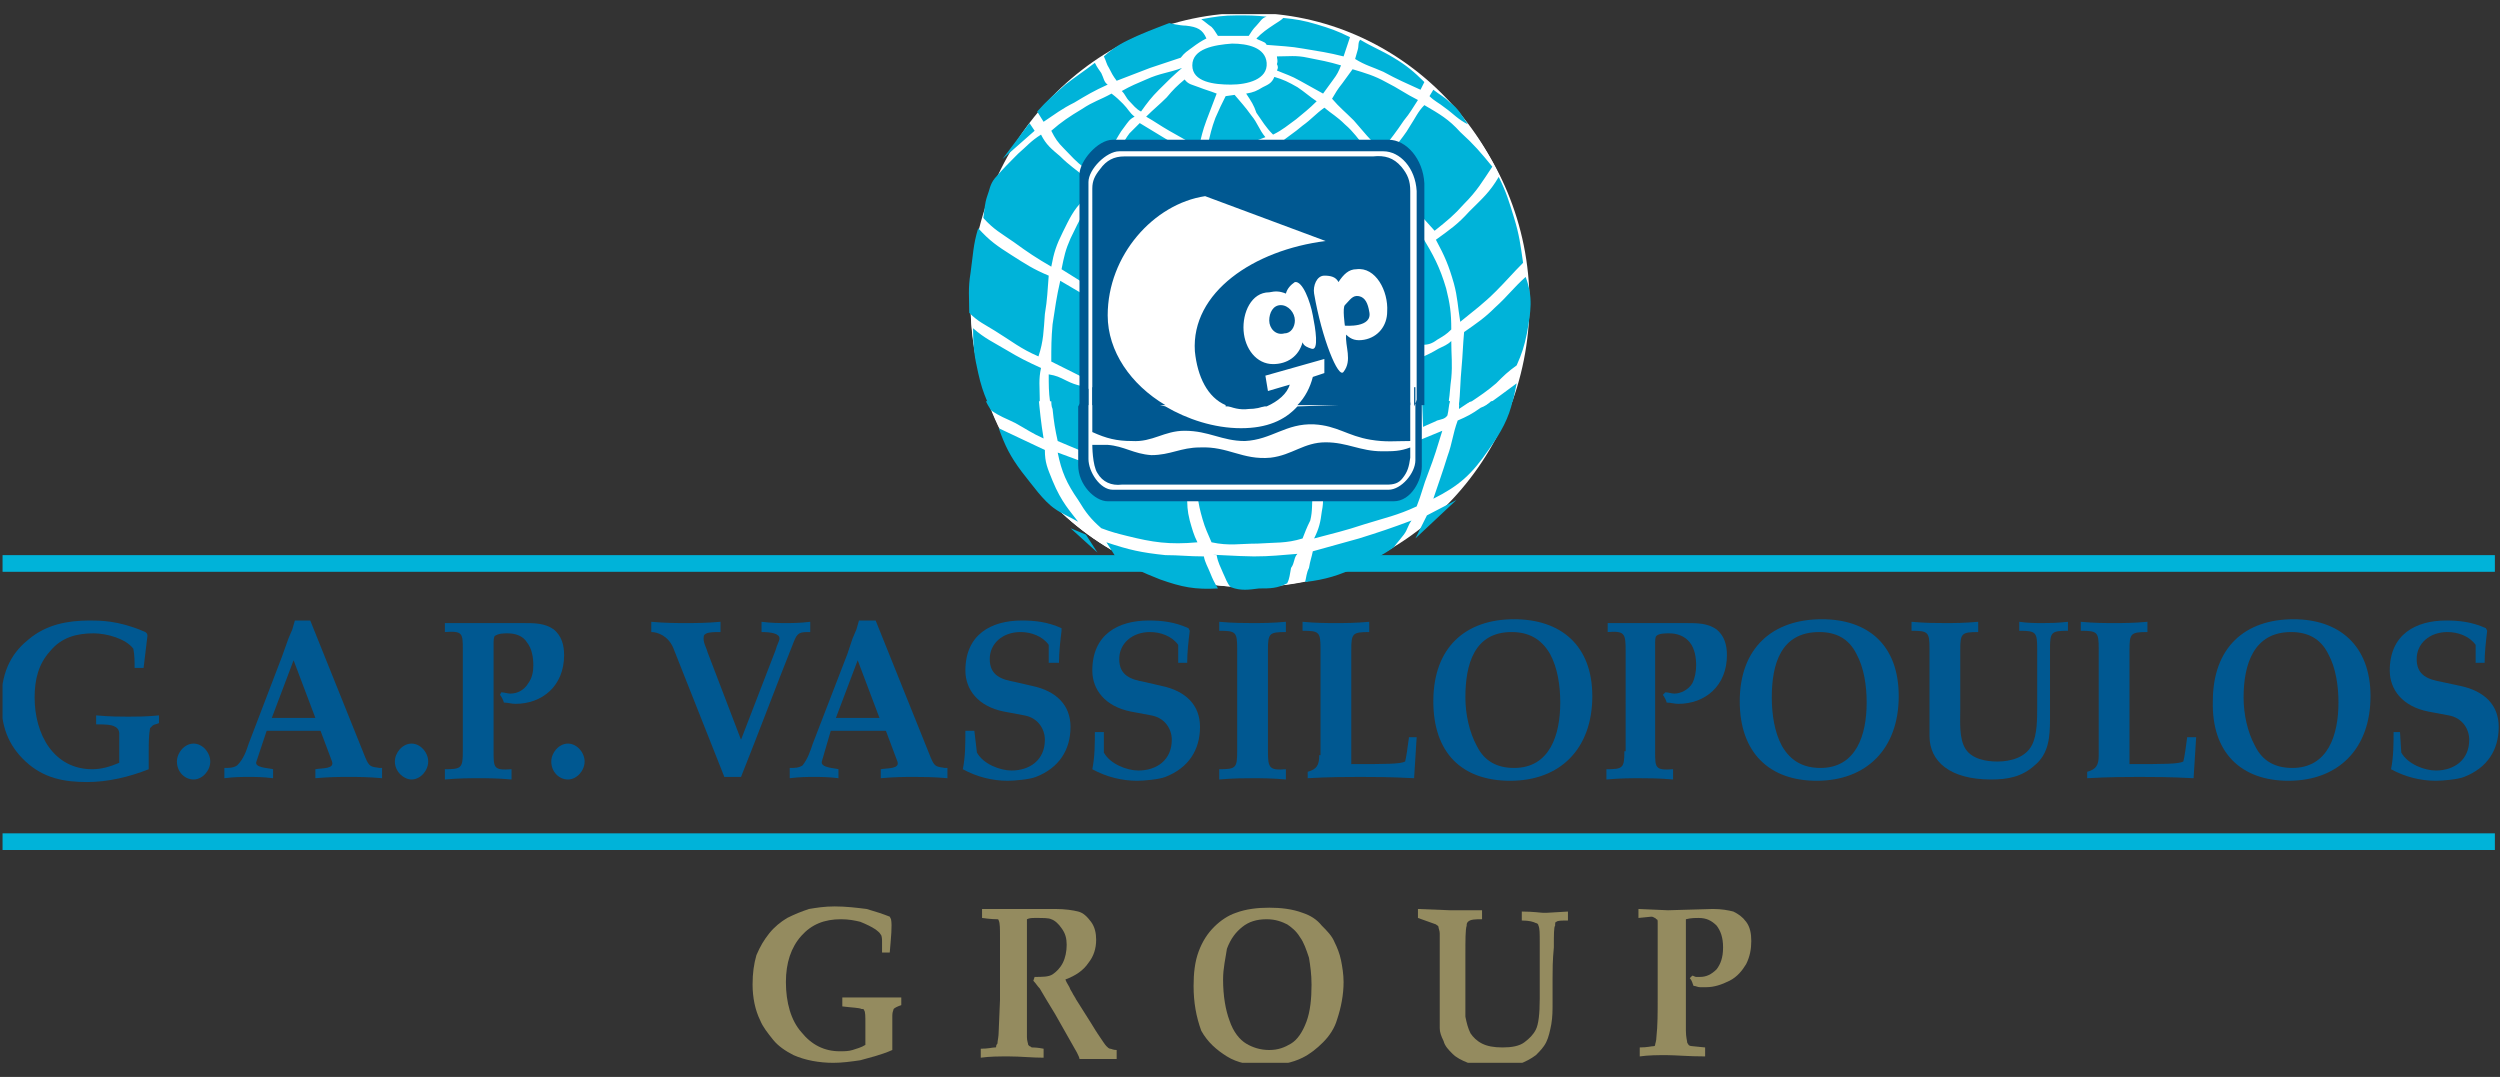 <?xml version="1.0" encoding="utf-8"?>
<!-- Generator: Adobe Illustrator 23.0.3, SVG Export Plug-In . SVG Version: 6.00 Build 0)  -->
<svg version="1.1" id="Layer_1" xmlns="http://www.w3.org/2000/svg" xmlns:xlink="http://www.w3.org/1999/xlink" x="0px" y="0px"
	 viewBox="0 0 195 84" style="enable-background:new 0 0 195 84;" xml:space="preserve">
<rect x="0" y="0" width="195" height="84" fill="#333333" stroke="none"/>
<style type="text/css">
	.st0{clip-path:url(#SVGID_2_);fill:#00B3D9;}
	.st1{clip-path:url(#SVGID_2_);}
	.st2{clip-path:url(#SVGID_4_);fill:#FFFFFF;}
	.st3{clip-path:url(#SVGID_4_);fill:#948B5F;}
	.st4{clip-path:url(#SVGID_4_);fill:#005891;}
	.st5{clip-path:url(#SVGID_4_);fill:#00B3D9;}
</style>
<g id="GAP_VASSILOPOULOS_LOGO_1_">
	<g>
		<defs>
			<rect id="SVGID_1_" x="0.2" y="1.1" width="194.7" height="81.8"/>
		</defs>
		<clipPath id="SVGID_2_">
			<use xlink:href="#SVGID_1_"  style="overflow:visible;"/>
		</clipPath>
		<rect x="0.2" y="43.3" class="st0" width="194.4" height="1.3"/>
		<g class="st1">
			<defs>
				<rect id="SVGID_3_" x="0.2" y="1.1" width="194.7" height="81.8"/>
			</defs>
			<clipPath id="SVGID_4_">
				<use xlink:href="#SVGID_3_"  style="overflow:visible;"/>
			</clipPath>
			<path class="st2" d="M119.1,23.4c0,12.3-9.7,22.4-21.7,22.4s-21.7-10-21.7-22.4c0-12.4,9.7-22.4,21.7-22.4S119.1,11.1,119.1,23.4
				"/>
			<path class="st3" d="M69.4,74.3h-0.6c0-0.2,0-0.4,0-0.8c0-0.2,0-0.5-0.1-0.6c-0.1-0.2-0.3-0.3-0.4-0.4c-0.3-0.2-0.7-0.4-1.2-0.6
				c-0.4-0.1-0.9-0.2-1.5-0.2c-1.3,0-2.3,0.4-3.1,1.3c-0.8,0.9-1.2,2.1-1.2,3.6c0,1.6,0.4,3,1.2,3.9c0.8,1,1.8,1.5,3,1.5
				c0.3,0,0.7,0,1-0.1c0.3-0.1,0.7-0.2,1-0.4c0-0.1,0-0.4,0-0.9c0-0.4,0-0.7,0-0.8c0-0.5,0-0.9-0.1-1c0-0.1-0.1-0.1-0.2-0.1
				c-0.2-0.1-0.7-0.1-1.5-0.2v-0.7l2.3,0l2.3,0v0.6c-0.3,0.1-0.5,0.2-0.6,0.3c0,0.1-0.1,0.2-0.1,0.5c0,0.6,0,1.1,0,1.4
				c0,0.4,0,0.9,0,1.3c-0.9,0.4-1.8,0.6-2.5,0.8c-0.7,0.1-1.4,0.2-2.1,0.2c-1.1,0-2.2-0.2-3.1-0.6c-0.6-0.3-1.2-0.7-1.6-1.2
				c-0.4-0.5-0.8-1-1-1.5c-0.4-0.8-0.6-1.8-0.6-2.8c0-0.9,0.1-1.6,0.3-2.3c0.3-0.7,0.6-1.2,1-1.7c0.4-0.5,0.9-0.9,1.4-1.2
				c0.6-0.3,1.1-0.5,1.7-0.7c0.6-0.1,1.2-0.2,2-0.2c0.9,0,1.7,0.1,2.5,0.2c0.7,0.2,1.3,0.4,1.8,0.6l0.1,0.2
				C69.6,72.2,69.5,73.1,69.4,74.3"/>
			<path class="st3" d="M76.6,71.6v-0.7c0.1,0,0.5,0,1.2,0c0.3,0,0.8,0,1.5,0c0.5,0,1,0,1.4,0c0.7,0,1.2,0,1.6,0
				c0.8,0,1.4,0.1,1.8,0.2c0.4,0.1,0.7,0.4,1,0.8c0.3,0.4,0.4,0.9,0.4,1.4c0,0.7-0.2,1.3-0.6,1.8c-0.4,0.6-1,1-1.8,1.3
				c0.1,0.3,0.3,0.5,0.4,0.8c0.2,0.3,0.2,0.4,0.3,0.5c0,0.1,0.1,0.1,0.1,0.2l1.2,1.9c0.3,0.5,0.5,0.8,0.5,0.8c0.4,0.6,0.6,0.9,0.7,1
				c0.1,0.1,0.2,0.2,0.3,0.2c0.1,0,0.2,0.1,0.5,0.1v0.7c-0.8,0-1.4,0-1.7,0c-0.4,0-0.8,0-1.2,0c0-0.1-0.1-0.3-0.2-0.5l-1.7-3
				c-0.5-0.8-0.9-1.5-1.2-2c-0.2-0.2-0.3-0.4-0.5-0.6l0.1-0.3c0.6,0,1.1,0,1.4-0.2c0.3-0.2,0.6-0.5,0.8-0.9c0.2-0.4,0.3-0.9,0.3-1.4
				c0-0.5-0.1-0.9-0.4-1.3c-0.2-0.3-0.5-0.6-0.8-0.7c-0.2-0.1-0.6-0.1-1.2-0.1c-0.3,0-0.5,0-0.7,0.1c0,0.2,0,0.6,0,1.3
				c0,1.6,0,2.6,0,3.2c0,0.8,0,1.7,0,2.7c0,1.1,0,1.8,0,2c0,0.3,0.1,0.5,0.1,0.6c0,0,0.1,0.1,0.1,0.1c0.1,0,0.1,0.1,0.2,0.1
				c0.1,0,0.4,0,0.9,0.1v0.7c-0.9,0-1.8-0.1-2.7-0.1c-0.8,0-1.5,0-2.2,0.1v-0.7c0.6,0,0.9-0.1,1.1-0.1c0.1,0,0.1,0,0.1-0.1
				c0,0,0-0.1,0.1-0.2c0-0.2,0.1-0.5,0.1-1L78,78v-3.1l0-1.8c0-0.7,0-1.1-0.1-1.3c0-0.1-0.1-0.1-0.1-0.1
				C77.7,71.7,77.3,71.7,76.6,71.6"/>
			<path class="st3" d="M95.4,76.4c0,1.3,0.2,2.4,0.5,3.2c0.3,0.9,0.8,1.5,1.3,1.8c0.5,0.3,1.1,0.5,1.8,0.5c0.7,0,1.2-0.2,1.7-0.5
				c0.5-0.3,0.9-0.9,1.2-1.7c0.3-0.8,0.4-1.8,0.4-2.9c0-0.8-0.1-1.5-0.2-2.1c-0.2-0.6-0.4-1.2-0.7-1.6c-0.3-0.5-0.7-0.8-1-1
				c-0.4-0.2-0.9-0.4-1.6-0.4c-0.8,0-1.4,0.2-1.9,0.6c-0.5,0.4-0.9,0.9-1.2,1.7C95.6,74.7,95.4,75.5,95.4,76.4 M93.1,76.9
				c0-1,0.1-1.9,0.4-2.7c0.3-0.8,0.7-1.4,1.2-1.9c0.5-0.5,1.1-0.9,1.7-1.1c0.8-0.3,1.7-0.4,2.6-0.4c0.9,0,1.8,0.1,2.6,0.4
				c0.6,0.2,1.1,0.5,1.5,1c0.4,0.4,0.8,0.8,1,1.3c0.2,0.4,0.4,0.9,0.5,1.4c0.1,0.5,0.2,1.1,0.2,1.7c0,1-0.2,2-0.5,2.9
				c-0.2,0.7-0.6,1.3-1.1,1.8c-0.5,0.5-1,0.9-1.6,1.2c-0.8,0.4-1.8,0.6-2.9,0.6c-1.2,0-2.2-0.2-3-0.7c-0.8-0.5-1.5-1.1-2-2
				C93.3,79.3,93.1,78.2,93.1,76.9"/>
			<path class="st3" d="M110.6,71.6v-0.7l2.5,0.1l1.1,0l1.1,0l0.3,0v0.7c-0.5,0-0.9,0-1.1,0.2c-0.1,0.1-0.1,0.2-0.1,0.3
				c-0.1,0.3-0.1,1.1-0.1,2.3v1.9v1c0,1,0,1.7,0,1.9c0.1,0.5,0.2,0.9,0.4,1.3c0.2,0.3,0.5,0.6,0.9,0.8c0.4,0.2,0.9,0.3,1.6,0.3
				c0.7,0,1.3-0.1,1.7-0.4c0.4-0.3,0.7-0.6,0.9-1c0.2-0.4,0.3-1.2,0.3-2.4v-1.7c0-1.5,0-2.4,0-2.7c0-0.7,0-1.1-0.1-1.3
				c0-0.1-0.1-0.2-0.2-0.2c-0.2-0.1-0.5-0.2-1.1-0.2v-0.7c0.9,0,1.5,0.1,1.7,0.1h0.2l1.7-0.1v0.7c-0.5,0-0.8,0-0.9,0.1
				c-0.1,0-0.1,0.1-0.1,0.3c-0.1,0.1-0.1,0.7-0.1,1.7c-0.1,1-0.1,1.8-0.1,2.4v2c0,0.5,0,1-0.1,1.6c-0.1,0.5-0.2,1-0.4,1.4
				c-0.2,0.4-0.5,0.7-0.8,1c-0.4,0.3-0.8,0.5-1.3,0.7c-0.5,0.1-1.1,0.2-1.8,0.2c-0.8,0-1.5-0.1-2.2-0.3c-0.5-0.2-0.9-0.4-1.2-0.7
				c-0.3-0.3-0.6-0.6-0.7-1c-0.2-0.4-0.3-0.7-0.3-1c0-0.2,0-0.7,0-1.6v-1.6v-2.1c0-0.8,0-1.5,0-2.1c0-0.2-0.1-0.4-0.1-0.5
				c0-0.1-0.1-0.1-0.2-0.2L110.6,71.6z"/>
			<path class="st3" d="M127.8,71.6v-0.7l2.3,0.1l3.5-0.1c0.7,0,1.2,0.1,1.6,0.2c0.4,0.2,0.7,0.4,1,0.8c0.3,0.4,0.4,0.9,0.4,1.5
				c0,0.6-0.1,1.2-0.4,1.8c-0.3,0.5-0.7,1-1.3,1.3c-0.6,0.3-1.2,0.5-1.8,0.5c-0.2,0-0.3,0-0.5,0c-0.2,0-0.3-0.1-0.5-0.1
				c-0.1-0.2-0.1-0.4-0.3-0.6l0.2-0.2c0.1,0,0.2,0.1,0.3,0.1c0.1,0,0.2,0,0.3,0c0.5,0,0.9-0.2,1.3-0.6c0.3-0.4,0.5-0.9,0.5-1.7
				c0-0.8-0.2-1.3-0.5-1.7c-0.4-0.4-0.8-0.6-1.4-0.6c-0.3,0-0.6,0-1,0.1c0,0.3,0,0.9,0,1.5l0,1.6v3.2c0,0.8,0,1.6,0,2.4
				c0,0.5,0.1,0.8,0.1,0.9c0,0.1,0.1,0.1,0.1,0.2c0,0,0.1,0.1,0.3,0.1l1,0.1v0.7c-1.3,0-2.3-0.1-3-0.1c-0.7,0-1.4,0-2.1,0.1v-0.7
				c0.6,0,0.9-0.1,1.1-0.1c0.1,0,0.1-0.1,0.1-0.1c0-0.1,0.1-0.3,0.1-0.6c0.1-0.9,0.1-1.9,0.1-3v-3l0-1.6c0-0.7,0-1.1,0-1.3
				c0-0.2,0-0.3-0.1-0.3c0,0-0.1-0.1-0.1-0.1c-0.1,0-0.1-0.1-0.3-0.1L127.8,71.6z"/>
			<path class="st4" d="M9.3,59.5c-0.7,0.3-1.4,0.5-2.1,0.5c-3,0-4.5-2.7-4.5-5.6c0-1.4,0.3-2.6,1.2-3.6c0.9-1.1,2.1-1.4,3.4-1.4
				c1,0,2.5,0.4,3.1,1.2c0.1,0.5,0.1,1,0.1,1.5h0.7l0.3-2.5c0-0.2-0.1-0.3-0.4-0.4c-1.9-0.8-3.3-0.8-4.1-0.8c-1.7,0-3.4,0.3-4.8,1.5
				c-1.5,1.2-2.1,2.8-2.1,4.8c0,1.9,0.5,3.4,1.9,4.7c1.4,1.3,3,1.6,4.8,1.6c1.6,0,3.3-0.4,4.8-1c0-0.4,0-0.9,0-1.4
				c0-0.6,0-1.2,0.1-1.8l0.2-0.2c0.1-0.1,0.3-0.1,0.5-0.2v-0.6c-1,0.1-1.8,0.1-2.4,0.1c-0.6,0-1.4,0-2.5-0.1v0.7
				c0.6,0,1.2,0,1.5,0.2c0.2,0.1,0.3,0.3,0.3,0.5V59.5z"/>
			<path class="st4" d="M15.1,60.8c0.7,0,1.3-0.7,1.3-1.4c0-0.7-0.6-1.4-1.3-1.4c-0.7,0-1.3,0.7-1.3,1.4
				C13.8,60.2,14.4,60.8,15.1,60.8"/>
			<path class="st4" d="M22.9,51.5l1.7,4.5h-3.4L22.9,51.5z M25,57l0.9,2.4c0.2,0.6-0.8,0.5-1.3,0.6v0.7c1.1-0.1,1.9-0.1,2.6-0.1
				c0.7,0,1.5,0,2.6,0.1v-0.8h-0.2c-0.7-0.1-0.8-0.1-1.1-0.8l-4.3-10.7H23l-0.2,0.7l-0.3,0.7L22,51.2L19.4,58
				c-0.2,0.6-0.4,1.2-0.9,1.7c-0.3,0.2-0.6,0.2-1,0.2v0.8c0.8-0.1,1.4-0.1,1.9-0.1c0.5,0,1.1,0,1.9,0.1V60c-0.3-0.1-1.5-0.1-1.3-0.6
				l0.8-2.4H25z"/>
			<path class="st4" d="M32.1,60.8c0.7,0,1.3-0.7,1.3-1.4c0-0.7-0.6-1.4-1.3-1.4c-0.7,0-1.3,0.7-1.3,1.4
				C30.8,60.2,31.5,60.8,32.1,60.8"/>
			<path class="st4" d="M36.1,58.6c0,1.3-0.1,1.4-1.4,1.4v0.8c1.1-0.1,1.9-0.1,2.6-0.1c0.7,0,1.5,0,2.6,0.1v-0.8
				c-1.4,0.1-1.4-0.1-1.4-1.4v-8.5c0-0.1,0-0.4,0.1-0.5c0.3-0.2,0.7-0.2,1-0.2c0.6,0,1.2,0.2,1.5,0.7c0.4,0.5,0.5,1.2,0.5,1.8
				c0,0.5-0.1,1-0.4,1.4c-0.3,0.5-0.8,0.8-1.4,0.8c-0.2,0-0.5-0.1-0.7-0.1L39,54.2c0.1,0.1,0.3,0.5,0.3,0.6c0.3,0,0.6,0.1,0.9,0.1
				c2.1,0,3.8-1.4,3.8-3.8c0-0.8-0.2-1.5-0.8-2c-0.7-0.5-1.5-0.5-2.4-0.5h-6.1v0.7c1.4-0.1,1.4,0.1,1.4,1.4V58.6z"/>
			<path class="st4" d="M44.3,60.8c0.7,0,1.3-0.7,1.3-1.4c0-0.7-0.6-1.4-1.3-1.4c-0.7,0-1.3,0.7-1.3,1.4
				C43,60.2,43.6,60.8,44.3,60.8"/>
			<path class="st4" d="M55.2,50.9c-0.1-0.4-0.4-0.8-0.3-1.3c0.1-0.3,0.7-0.3,1.3-0.3v-0.8c-1.1,0.1-2,0.1-2.7,0.1
				c-0.7,0-1.6,0-2.7-0.1v0.8c0.5,0,1.3,0.3,1.7,1.2l4,10.1h1.3c1.4-3.5,2.7-7,4.1-10.5c0.3-0.8,0.5-0.8,1.3-0.8v-0.8
				c-0.8,0.1-1.4,0.1-1.9,0.1s-1.1,0-1.9-0.1v0.8c0.7,0,1.4,0.1,1.4,0.5c0,0.2-0.2,0.5-0.3,0.9l-2.7,7L55.2,50.9z"/>
			<path class="st4" d="M66.9,51.5l1.7,4.5h-3.4L66.9,51.5z M69.1,57l0.9,2.4c0.2,0.6-0.8,0.5-1.3,0.6v0.7c1.1-0.1,1.9-0.1,2.6-0.1
				c0.6,0,1.5,0,2.6,0.1v-0.8h-0.2c-0.7-0.1-0.8-0.1-1.1-0.8l-4.3-10.7H67l-0.2,0.7l-0.3,0.7l-0.4,1.2L63.4,58
				c-0.2,0.6-0.4,1.2-0.8,1.7c-0.3,0.2-0.6,0.2-1,0.2v0.8c0.8-0.1,1.4-0.1,1.9-0.1c0.5,0,1.1,0,1.9,0.1V60c-0.3-0.1-1.4-0.1-1.3-0.6
				l0.7-2.4H69.1z"/>
			<path class="st4" d="M75.3,57c0,1,0,2-0.2,3c1.1,0.6,2.3,0.9,3.5,0.9c0.5,0,1.7-0.1,2.2-0.3c1.8-0.7,2.7-2.1,2.7-3.9
				c0-1.7-1.1-2.8-3-3.2l-1.3-0.3c-1.1-0.2-2-0.5-2-1.8c0-1.2,1-2.1,2.4-2.1c0.8,0,1.7,0.3,2.2,1l0,1.4h0.8c0-0.8,0.1-1.7,0.2-2.5
				l0-0.2c-1.1-0.5-2.1-0.6-3.1-0.6c-2.4,0-4.4,1.1-4.4,3.9c0,1.5,1,2.8,3,3.2l1.6,0.3c1.1,0.2,1.6,1.1,1.6,1.9
				c0,1.6-1.2,2.4-2.6,2.4c-0.9,0-2.2-0.5-2.7-1.4L76,57H75.3z"/>
			<path class="st4" d="M85.4,57c0,1,0,2-0.2,3c1.1,0.6,2.3,0.9,3.5,0.9c0.5,0,1.7-0.1,2.2-0.3c1.8-0.7,2.7-2.1,2.7-3.9
				c0-1.7-1.1-2.8-3-3.2l-1.3-0.3c-1.1-0.2-2-0.5-2-1.8c0-1.2,1-2.1,2.4-2.1c0.8,0,1.7,0.3,2.2,1l0,1.4h0.7c0-0.8,0.1-1.7,0.2-2.5
				l-0.1-0.2c-1.1-0.5-2.1-0.6-3.1-0.6c-2.4,0-4.4,1.1-4.4,3.9c0,1.5,1,2.8,3,3.2l1.6,0.3c1.1,0.2,1.6,1.1,1.6,1.9
				c0,1.6-1.2,2.4-2.6,2.4c-0.9,0-2.2-0.5-2.7-1.4l0-1.6H85.4z"/>
			<path class="st4" d="M96.5,58.6c0,1.3-0.1,1.4-1.4,1.4v0.8c1.1-0.1,2-0.1,2.6-0.1c0.7,0,1.5,0,2.6,0.1v-0.8
				c-1.3,0.1-1.4-0.1-1.4-1.4v-7.9c0-1.3,0.1-1.4,1.4-1.4v-0.8c-1.1,0.1-1.9,0.1-2.6,0.1c-0.6,0-1.5,0-2.6-0.1v0.7
				c1.3,0,1.4,0.1,1.4,1.4V58.6z"/>
			<path class="st4" d="M102.9,58.9c0,0.8-0.2,1.1-0.9,1.3v0.5c1.7-0.1,3.1-0.1,4.1-0.1c1,0,2.3,0,4.2,0.1l0.2-3.2h-0.6
				c-0.1,0.8-0.2,1.5-0.3,1.9c-0.4,0.2-1.5,0.2-4.2,0.2v-8.9c0-1.3,0.1-1.4,1.4-1.4v-0.8c-1.1,0.1-1.9,0.1-2.6,0.1
				c-0.7,0-1.5,0-2.6-0.1v0.7c1.3,0,1.4,0.1,1.4,1.4V58.9z"/>
			<path class="st4" d="M117.9,49.3c1.3,0,2.3,0.5,3,1.7c0.6,1.1,0.8,2.5,0.8,3.8c0,2.5-0.8,5.1-3.6,5.1c-1.3,0-2.3-0.5-2.9-1.7
				c-0.6-1.1-0.9-2.5-0.9-3.8C114.3,51.8,115,49.3,117.9,49.3 M117.8,60.9c3.9,0,6.4-2.5,6.4-6.6c0-4-2.5-6-6.1-6
				c-3.8,0-6.3,2.2-6.3,6.4C111.8,58.7,114,60.9,117.8,60.9"/>
			<path class="st4" d="M126.7,58.6c0,1.3-0.1,1.4-1.4,1.4v0.8c1.1-0.1,1.9-0.1,2.6-0.1c0.6,0,1.5,0,2.6,0.1v-0.8
				c-1.4,0.1-1.4-0.1-1.4-1.4v-8.5c0-0.1,0-0.4,0.1-0.5c0.2-0.2,0.7-0.2,1-0.2c0.6,0,1.2,0.2,1.6,0.7c0.4,0.5,0.5,1.2,0.5,1.8
				c0,0.5-0.1,1-0.3,1.4c-0.3,0.5-0.9,0.8-1.4,0.8c-0.2,0-0.5-0.1-0.7-0.1l-0.2,0.2c0.1,0.1,0.3,0.5,0.3,0.6c0.3,0,0.6,0.1,0.9,0.1
				c2.1,0,3.8-1.4,3.8-3.8c0-0.8-0.2-1.5-0.8-2c-0.7-0.5-1.5-0.5-2.4-0.5h-6.1v0.7c1.3-0.1,1.4,0.1,1.4,1.4V58.6z"/>
			<path class="st4" d="M141.9,49.3c1.3,0,2.3,0.5,2.9,1.7c0.6,1.1,0.8,2.5,0.8,3.8c0,2.5-0.8,5.1-3.6,5.1c-1.3,0-2.3-0.5-3-1.7
				c-0.6-1.1-0.8-2.5-0.8-3.8C138.2,51.8,138.9,49.3,141.9,49.3 M141.7,60.9c3.9,0,6.4-2.5,6.4-6.6c0-4-2.4-6-6-6
				c-3.8,0-6.4,2.2-6.4,6.4C135.7,58.7,138,60.9,141.7,60.9"/>
			<path class="st4" d="M152.9,50.7c0-1.3,0.1-1.4,1.4-1.4v-0.8c-1.1,0.1-1.9,0.1-2.6,0.1c-0.6,0-1.5,0-2.6-0.1v0.7
				c1.3,0,1.4,0.1,1.4,1.4v6.8c0,2,1.6,3.4,4.8,3.4c1.3,0,2.4-0.2,3.4-1.1c1.1-0.9,1.2-2.2,1.2-3.6v-5.5c0-1.3,0.1-1.4,1.4-1.4v-0.7
				c-0.9,0.1-1.5,0.1-2,0.1c-0.5,0-1.1,0-1.8-0.1v0.7c1.3,0,1.4,0.1,1.4,1.4v4.6c0,0.9,0,2.1-0.4,2.9c-0.5,1-1.7,1.3-2.7,1.3
				c-0.9,0-2-0.2-2.5-1c-0.5-0.8-0.4-2.1-0.4-3V50.7z"/>
			<path class="st4" d="M163.7,58.9c0,0.8-0.2,1.1-0.9,1.3v0.5c1.8-0.1,3.1-0.1,4.1-0.1c1,0,2.3,0,4.2,0.1l0.2-3.2h-0.7
				c-0.1,0.8-0.2,1.5-0.3,1.9c-0.4,0.2-1.5,0.2-4.2,0.2v-8.9c0-1.3,0.1-1.4,1.4-1.4v-0.8c-1.1,0.1-1.9,0.1-2.6,0.1
				c-0.7,0-1.5,0-2.6-0.1v0.7c1.3,0,1.4,0.1,1.4,1.4V58.9z"/>
			<path class="st4" d="M178.7,49.3c1.3,0,2.3,0.5,2.9,1.7c0.6,1.1,0.8,2.5,0.8,3.8c0,2.5-0.8,5.1-3.6,5.1c-1.3,0-2.3-0.5-2.9-1.7
				c-0.6-1.1-0.9-2.5-0.9-3.8C175,51.8,175.8,49.3,178.7,49.3 M178.5,60.9c3.9,0,6.4-2.5,6.4-6.6c0-4-2.5-6-6-6
				c-3.8,0-6.3,2.2-6.3,6.4C172.5,58.7,174.8,60.9,178.5,60.9"/>
			<path class="st4" d="M186.7,57c0,1,0,2-0.2,3c1.1,0.6,2.3,0.9,3.5,0.9c0.5,0,1.7-0.1,2.2-0.3c1.8-0.7,2.7-2.1,2.7-3.9
				c0-1.7-1.1-2.8-3-3.2l-1.4-0.3c-1.1-0.2-2-0.5-2-1.8c0-1.2,1-2.1,2.4-2.1c0.8,0,1.7,0.3,2.2,1l0,1.4h0.7c0-0.8,0.1-1.7,0.2-2.5
				l-0.1-0.2c-1.1-0.5-2.1-0.6-3.1-0.6c-2.4,0-4.4,1.1-4.4,3.9c0,1.5,1,2.8,3,3.2l1.6,0.3c1.1,0.2,1.6,1.1,1.6,1.9
				c0,1.6-1.2,2.4-2.6,2.4c-0.9,0-2.2-0.5-2.7-1.4l-0.1-1.6H186.7z"/>
			<rect x="0.2" y="65" class="st5" width="194.4" height="1.3"/>
			<path class="st2" d="M75.7,23.6c0-12.3,9.8-22.2,21.8-22.2c12,0,21.8,10,21.8,22.2c0,12.3-9.7,22.2-21.8,22.2
				C85.4,45.8,75.7,35.8,75.7,23.6"/>
			<path class="st5" d="M84.7,41.7l0.9,1.4l-2.1-1.9L84.7,41.7z M111.3,40.2l2.3-1.2l-3.2,3L111.3,40.2z M81.5,35.1l-3.6-1.7
				c0.5,1.4,0.9,2.2,1.8,3.4c0.8,1,1.7,2.3,2.6,2.9c0.4,0.3,1.3,0.7,1.8,1c-0.6-0.8-1.3-1.5-2-3.2C81.7,36.5,81.5,36.1,81.5,35.1
				 M93.4,42.3c-0.3-0.6-0.4-1-0.6-1.7c-0.2-0.8-0.2-1.2-0.2-2l-5.9-0.1l-1.5-0.9L84.4,36l-1.9-0.7c0.3,1.5,0.7,2.4,1.6,3.7
				c0.6,1,1,1.5,1.8,2.2c0.8,0.3,1.2,0.4,2,0.6C89.9,42.3,91.2,42.5,93.4,42.3 M93.9,43.4c0.1,0.5,0.3,0.8,0.5,1.3
				c0.2,0.5,0.3,0.7,0.6,1.2c-1.8,0.1-2.8-0.1-4.5-0.7c-1.3-0.5-2.6-1.1-3.5-1.8l-0.7-1.1c1.8,0.6,2.7,0.8,4.6,1
				C92,43.3,92.7,43.4,93.9,43.4 M101.2,43.2c-1.3,0.1-2.1,0.2-3.4,0.2c-1.1,0-4.1-0.2-2.9-0.1c0.1,0.6,0.3,0.9,0.5,1.4
				c0.2,0.4,0.3,0.8,0.6,1.1c0.8,0.3,1.4,0.2,2.2,0.1c0.9,0,1.4,0,2.2-0.4c0.2-0.4,0.2-0.7,0.3-1.2C101,43.9,100.9,43.5,101.2,43.2
				 M102.4,43c1.4-0.4,2.2-0.6,3.6-1c1.6-0.5,2.5-0.8,4.1-1.4c-0.3,0.4-0.3,0.7-0.6,1.1c-0.3,0.4-0.5,0.6-0.8,1
				c-1,0.7-1.7,1-2.8,1.5c-1.5,0.7-2.5,1-4.1,1.2c0.1-0.4,0.1-0.7,0.3-1.1C102.2,43.7,102.3,43.5,102.4,43 M101.6,42
				c-1.3,0.4-2.1,0.3-3.5,0.4c-1.4,0-2.2,0.2-3.6-0.1c-0.3-0.7-0.5-1.1-0.7-1.8c-0.2-0.7-0.3-1.1-0.4-1.9l9-0.1
				c-0.1,0.8,0,1.3-0.2,2.1C101.9,41.2,101.8,41.5,101.6,42 M110.8,36.9l-1,1.5l-6.6,0.3c0,0.5,0,0.7-0.1,1.2
				c-0.1,0.8-0.2,1.3-0.6,2.1c1.5-0.4,2.4-0.6,3.9-1.1c1.6-0.5,2.6-0.7,4.1-1.4c0.4-1,0.5-1.6,0.9-2.6c0.5-1.3,0.7-2,1.1-3.3
				l-1.7,0.7L110.8,36.9z M116.3,31.3c-0.2,0.2-0.5,0.4-0.8,0.5c-0.7,0.5-1.1,0.7-1.8,1c-0.4,1.1-0.4,1.7-0.8,2.8
				c-0.4,1.3-0.7,2.1-1.1,3.3c2-1,3-1.9,4.3-3.8c1-1.4,1.6-2.5,1.9-3.9L116.3,31.3z M114.7,31.3c-0.3,0.2-0.6,0.4-0.9,0.6
				c0-0.2,0-0.4,0.1-0.6L114.7,31.3z M110.9,30.6l0.1,2.7c0.4-0.2,0.7-0.3,1.1-0.5c0.3-0.1,0.6-0.1,0.8-0.4c0.1-0.4,0.1-0.8,0.2-1.1
				L110.9,30.6z M84.5,30.7l-0.1,4.5l-1.9-0.8c-0.2-0.9-0.3-1.5-0.4-2.5c-0.1-0.2-0.1-0.5-0.1-0.7l2.6-0.7L84.5,30.7z M76.9,31.3
				c0.1,0.2,0.2,0.4,0.4,0.7c0.7,0.5,1.1,0.6,1.9,1c0.9,0.5,1.3,0.8,2.2,1.2C81.2,33,81.1,32,81,30.9L76.9,31.3z"/>
			<path class="st5" d="M80.7,10.2l-0.4-0.6l-2.1,2.8L80.7,10.2z M82,20.8c-1.2-0.7-1.8-1.1-2.9-1.9c-1-0.7-1.6-1-2.4-1.9
				c0.1-0.7,0.1-1.1,0.3-1.7c0.2-0.5,0.2-0.9,0.6-1.4c0.7-0.8,1.1-1.2,1.8-1.9c0.7-0.6,1-1,1.8-1.5c0.4,0.8,0.8,1.1,1.5,1.7
				c0.7,0.7,1.2,1,1.9,1.6l-0.1,1.8c-0.8,0.8-1.1,1.5-1.6,2.5C82.4,19.1,82.2,19.7,82,20.8 M84.4,22l-1.6-1c0.2-1,0.3-1.5,0.7-2.4
				c0.4-0.8,0.6-1.3,1.1-2.1L84.4,22z M82,28.2l2.4,1.2v-6.5l-1.7-1c-0.3,1.3-0.4,2.1-0.6,3.4C82,26.4,82,27.1,82,28.2 M81,27.8
				c-1.4-0.6-2.1-1.2-3.4-2c-0.8-0.5-1.3-0.7-2-1.4c0-1.2-0.1-1.9,0.1-3.1c0.2-1.4,0.2-2.2,0.6-3.5c0.9,1,1.5,1.4,2.6,2.1
				c1.1,0.7,1.7,1.1,2.9,1.6c-0.1,1.2-0.1,1.8-0.3,3C81.4,25.8,81.4,26.6,81,27.8 M110.9,18.4c0.9,1.5,1.4,2.4,1.9,4.1
				c0.3,1.2,0.4,1.9,0.4,3.2c-0.4,0.4-0.6,0.5-1.1,0.8c-0.4,0.3-0.7,0.4-1.2,0.4L110.9,18.4z M116.9,13.8c-0.7,1.2-1.3,1.7-2.3,2.7
				c-0.9,1-1.5,1.4-2.6,2.2c0.7,1.3,1,2,1.4,3.4c0.3,1.1,0.3,1.8,0.5,3c1.1-0.9,1.8-1.4,2.8-2.4c0.8-0.8,1.3-1.4,2.1-2.2
				c-0.2-1.4-0.3-2.2-0.7-3.5C117.7,15.7,117.5,15,116.9,13.8 M111.1,8.2c-0.5,0.5-0.7,1-1.1,1.6c-0.4,0.7-0.7,1-1.2,1.7l1.6,1
				L111,17l0.9,1c1-0.8,1.5-1.2,2.3-2.1c1-1,1.4-1.7,2.2-2.9c-0.9-1.1-1.4-1.7-2.5-2.7C113,9.3,112.3,8.9,111.1,8.2 M111.8,7
				l-0.3,0.5c0.4,0.4,0.7,0.5,1.2,0.9c0.7,0.5,1,0.9,1.8,1.3c-0.5-0.7-0.7-1.2-1.4-1.7C112.6,7.5,112.3,7.4,111.8,7 M106.1,3.1
				c1,0.6,1.6,0.8,2.6,1.4c1,0.6,1.6,1.1,2.4,1.9L110.8,7c-1.1-0.5-1.8-0.8-2.9-1.4c-0.9-0.4-1.4-0.5-2.2-1c0.1-0.3,0.1-0.4,0.2-0.7
				C106,3.6,105.9,3.3,106.1,3.1 M103.9,7.7c0.3-0.5,0.4-0.7,0.8-1.2c0.3-0.4,0.5-0.7,0.8-1.1c1,0.3,1.7,0.5,2.6,1
				c1,0.5,1.5,0.9,2.5,1.4c-0.4,0.6-0.6,1-1.1,1.6c-0.6,0.9-1,1.4-1.7,2.3c-1-0.8-1.4-1.4-2.2-2.3C104.9,8.7,104.5,8.4,103.9,7.7
				 M103.3,8.4c0.6,0.5,1,0.7,1.6,1.3c0.7,0.6,1,1.1,1.6,1.8l-6.7-0.3c0.7-0.6,1.1-0.8,1.8-1.4C102.3,9.3,102.6,8.9,103.3,8.4
				 M88.9,9.6l2.8,1.7l-4.2,0.1c0.2-0.4,0.3-0.6,0.6-1C88.4,10.1,88.6,9.9,88.9,9.6 M86.7,7.3c-0.9,0.5-1.4,0.6-2.3,1.2
				c-1,0.6-1.6,1-2.4,1.7c0.3,0.6,0.5,0.9,1,1.4c0.6,0.6,0.9,1,1.6,1.5l1.3-1.2l0.9-0.6c0.4-0.6,0.5-0.9,0.9-1.4
				c0.3-0.4,0.4-0.6,0.8-0.8c-0.4-0.3-0.5-0.6-0.9-1C87.3,7.8,87.1,7.6,86.7,7.3 M85.4,4.9c-0.9,0.7-1.4,1-2.3,1.7
				c-0.9,0.8-1.4,1.2-2.2,2.1l0.5,0.8c0.9-0.6,1.4-1,2.4-1.5c1-0.6,1.5-0.9,2.6-1.4c-0.3-0.2-0.3-0.5-0.5-0.9
				C85.7,5.4,85.6,5.3,85.4,4.9 M98.8,3.5c-0.1-0.2-0.2-0.2-0.4-0.3C98.2,3.1,98.1,3.1,98,3c0.5-0.5,0.8-0.7,1.4-1.1
				c0.3-0.2,0.5-0.3,0.7-0.5c1,0.1,1.6,0.2,2.6,0.5c1,0.3,1.6,0.5,2.6,1l-0.5,1.5c-1.2-0.3-1.9-0.4-3.1-0.6
				C100.6,3.6,99.9,3.6,98.8,3.5 M99.6,4.4c0.9,0,1.5-0.1,2.4,0.1c1,0.2,1.6,0.3,2.6,0.6c-0.2,0.5-0.3,0.7-0.6,1.1
				c-0.3,0.4-0.5,0.7-0.8,1.1c-0.7-0.4-1.1-0.6-1.8-1c-0.7-0.4-1.1-0.5-1.8-0.8c0.1-0.2,0.1-0.3,0-0.5C99.7,4.7,99.6,4.6,99.6,4.4
				 M97.2,7.3c0.6-0.1,0.8-0.2,1.3-0.5c0.4-0.2,0.7-0.3,0.9-0.8c0.7,0.2,1.1,0.4,1.8,0.8c0.6,0.4,0.9,0.7,1.5,1.1
				c-0.6,0.6-1,0.9-1.6,1.4c-0.7,0.5-1,0.8-1.8,1.2c-0.6-0.6-0.8-1-1.3-1.7C97.8,8.2,97.6,7.9,97.2,7.3 M95.6,7.5l0.7-0.1
				C96.8,8,97.1,8.3,97.6,9c0.5,0.6,0.6,1.1,1.1,1.7l-2.1,0.8l-2.4-0.2c0.2-0.8,0.3-1.3,0.6-2.1C95.1,8.5,95.3,8.1,95.6,7.5
				 M92.4,6.2c0.3,0.4,0.6,0.4,1.1,0.6c0.5,0.2,0.9,0.3,1.4,0.5c-0.3,0.8-0.5,1.3-0.8,2.1c-0.3,0.8-0.4,1.3-0.6,2.1
				c-0.9-0.5-1.4-0.8-2.3-1.3c-0.7-0.4-1.1-0.7-1.8-1.1c0.6-0.6,1-0.9,1.6-1.5C91.5,7,91.8,6.7,92.4,6.2 M92.2,5.3
				c-0.7,0.6-1.1,1-1.8,1.7c-0.6,0.6-0.9,1-1.4,1.7c-0.4-0.2-0.6-0.5-0.9-0.8c-0.3-0.3-0.3-0.5-0.6-0.8c0.7-0.4,1.2-0.6,1.9-0.9
				C90.5,5.7,91.1,5.7,92.2,5.3 M95,2.8h2.4c0.2-0.3,0.3-0.5,0.6-0.8c0.3-0.3,0.4-0.6,0.8-0.7c-0.9-0.1-1.4-0.1-2.3-0.1
				c-1.1,0-1.7,0.1-2.8,0.3c0.3,0.2,0.5,0.4,0.8,0.6C94.7,2.3,94.8,2.5,95,2.8 M94.1,3c-0.4,0.2-0.7,0.4-1.1,0.7
				c-0.4,0.3-0.6,0.4-0.9,0.8c-0.9,0.3-1.5,0.5-2.4,0.8c-1,0.4-1.6,0.6-2.6,1c-0.3-0.4-0.4-0.6-0.6-1c-0.2-0.3-0.2-0.5-0.4-0.9
				c0.9-0.8,1.5-1.1,2.6-1.6c0.9-0.4,2.5-1,2.5-1s0.8,0.2,1.3,0.2C93.4,2.1,93.8,2.3,94.1,3 M93,5.1c0,1.3,1.7,1.5,3,1.5
				c1.3,0,2.9-0.4,2.8-1.7c-0.1-1.2-1.5-1.5-2.7-1.5C94.7,3.5,93,3.8,93,5.1 M118,31.3c0.1-0.4,0.2-0.9,0.3-1.4
				c-0.8,0.6-1.9,1.4-2.6,1.9L118,31.3z M113.8,31.6c0.1-0.9,0.1-1.9,0.2-2.9c0.1-1.1,0.1-1.7,0.2-2.8c1-0.7,1.6-1.1,2.4-1.9
				c1-0.9,1.4-1.5,2.4-2.4c0.6,1.6,0.4,2.7,0.1,4.4c-0.2,1-0.4,1.6-0.8,2.5c-0.7,0.5-1,0.8-1.6,1.4c-0.7,0.6-1.3,1-1.9,1.4
				L113.8,31.6z M113,31.3c0.1-0.6,0.1-1.1,0.2-1.8c0.1-1.1,0-1.8,0-2.9c-0.3,0.3-0.6,0.4-1,0.6c-0.5,0.3-0.9,0.5-1.4,0.7l0.1,3.4
				H113z M81.9,31.3c-0.1-0.7-0.1-1.3-0.1-2.1c0.6,0.1,0.8,0.2,1.4,0.5c0.4,0.2,0.7,0.3,1.1,0.4l0,1.2H81.9z M81.1,31.3
				c0-0.1,0-0.1,0-0.2c0-0.9-0.1-1.5,0.1-2.4c-1.1-0.5-1.7-0.8-2.7-1.4c-1-0.6-1.7-0.9-2.6-1.7c0,1.4,0.1,2.2,0.4,3.5
				c0.2,0.9,0.4,1.5,0.7,2.2L81.1,31.3z"/>
			<path class="st4" d="M85.2,34.7c0.5,0,0.8,0,1.2,0c1.3,0.1,2,0.7,3.4,0.8c1.5,0,2.3-0.6,3.8-0.6c2.2-0.1,3.3,1,5.5,0.8
				c1.7-0.2,2.6-1.2,4.3-1.2c1.7,0,2.7,0.7,4.4,0.7c0.9,0,1.4,0,2.2-0.3v0.8c-0.1,0.7-0.2,1.1-0.6,1.6c-0.3,0.4-0.7,0.5-1.2,0.5
				H87.5c-0.8,0.1-1.5-0.2-1.9-0.9C85.2,36.3,85.2,34.7,85.2,34.7 M110.4,30.2v5.7c0,1-1.1,2.3-2.1,2.3H86.8c-1,0-1.9-1.4-1.9-2.4
				v-5.5l-0.8,1.4v4.6c0,1.5,1.3,2.8,2.3,2.8h22.3c1.4,0,2.2-1.7,2.2-2.7v-6.1l-0.6,1.4V30.2z M98.8,31.6c-0.4,0.2-0.9,0.3-1.4,0.3
				c-0.7,0.1-1.3-0.1-1.8-0.3H98.8z M85.2,30.2v3.5c1.1,0.5,1.9,0.7,3.1,0.7c1.6,0.1,2.5-0.8,4.1-0.8c1.9,0,2.9,0.8,4.7,0.8
				c2.1-0.1,3.2-1.4,5.4-1.3c1.8,0.1,2.6,0.9,4.4,1.2c1.2,0.2,1.9,0.1,3.1,0.1v-3l-8.8,0.3c-1,1.1-2.4,1.7-4.4,1.7
				c-2.1,0-4.2-0.7-5.9-1.7L85.2,30.2z"/>
			<path class="st4" d="M104.9,25.4c0,0-0.2-1.4,0-1.6c0.4-0.4,0.6-0.8,1.1-0.7c0.5,0.1,0.7,0.6,0.8,1.2
				C107.1,25.6,104.9,25.4,104.9,25.4 M104.4,22c-0.2-0.4-0.6-0.5-1.1-0.5c-0.6,0-0.9,0.8-0.8,1.4c0.6,3.5,1.9,6.7,2.3,6.1
				c0.7-0.9,0.1-2,0.2-2.9c0.4,0.4,0.8,0.5,1.4,0.4c1.1-0.2,1.8-1.1,1.8-2.2c0.1-1.6-0.9-3.5-2.4-3.3C105.2,21,104.8,21.4,104.4,22
				 M100.3,22.9c-0.5-0.2-0.8-0.2-1.3-0.1c-1.4,0-2.1,1.6-2,3c0.1,1.4,1,2.6,2.3,2.6c1.1,0,2-0.6,2.3-1.7c0.1,0.3,0.4,0.4,0.7,0.5
				c0.6,0.2,0.3-1.6,0.1-2.6c-0.2-1.1-0.8-2.7-1.4-2.6C100.7,22.2,100.4,22.5,100.3,22.9 M99.9,23.8c0.6,0,1.1,0.6,1.1,1.2
				c0,0.5-0.3,1-0.8,1C99.5,26.2,99,25.6,99,25C99,24.4,99.3,23.8,99.9,23.8 M95.6,31.6c-1.4-0.6-2.2-2.2-2.4-4.2
				c-0.3-4.6,4.6-7.9,10.2-8.6l-9.4-3.5c-4,0.6-7.6,4.6-7.6,9.3c0,2.8,1.8,5.4,4.5,7h-5.7V14.7c0-0.6,0.2-1,0.6-1.5
				c0.5-0.7,1.1-1,1.9-1h19.4c0.9-0.1,1.6,0.1,2.2,0.8c0.5,0.6,0.7,1.1,0.7,1.9v16.7h-8.8c0.6-0.6,1-1.4,1.2-2.2l0.9-0.3l0-1.1
				l-4.6,1.3l0.2,1.2l1.7-0.5c-0.2,0.7-0.9,1.3-1.8,1.7H95.6z M84.2,31.6v-18c0-1,1.4-2.7,2.6-2.7h21.5c1.4,0,2.7,1.5,2.8,3.4v17.3
				h-0.6V14.9c-0.1-1.8-1.3-3.1-2.6-3.1H87.3c-1,0-2.4,1.4-2.4,2.4v17.4H84.2z"/>
		</g>
	</g>
</g>
</svg>
